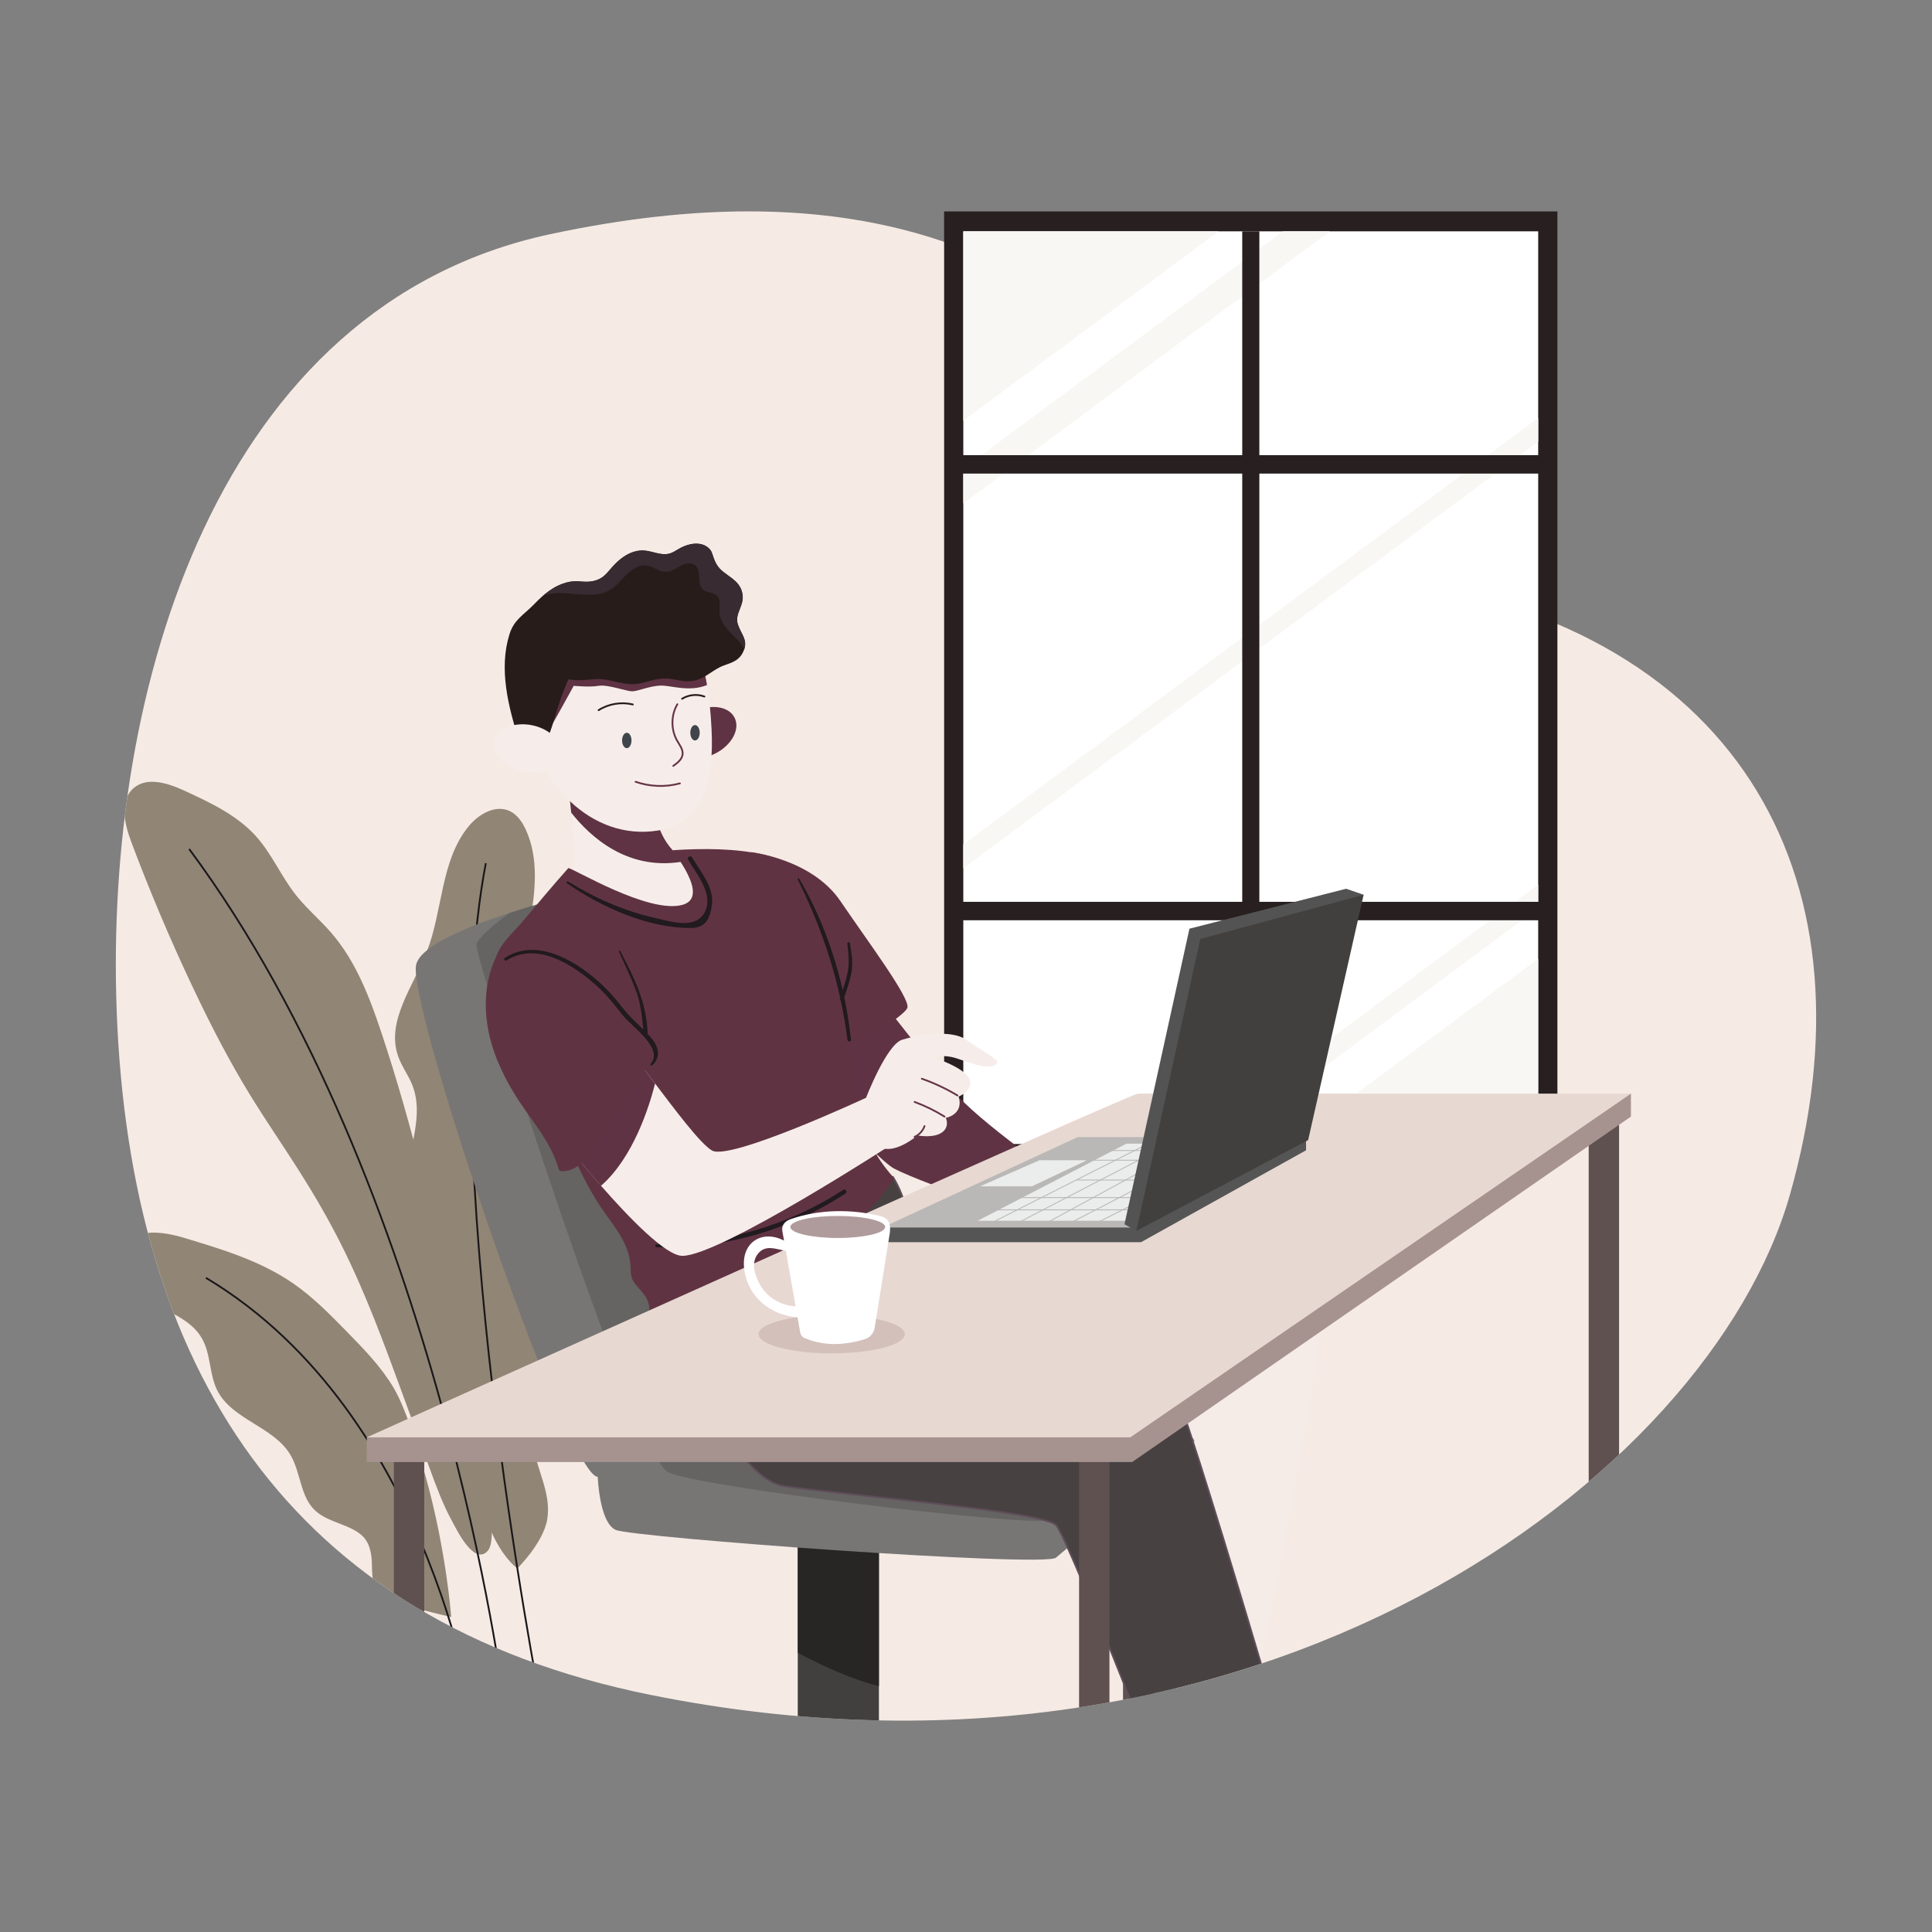 <?xml version="1.0" encoding="UTF-8"?>
<svg id="Layer_1" data-name="Layer 1" xmlns="http://www.w3.org/2000/svg" xmlns:xlink="http://www.w3.org/1999/xlink" viewBox="0 0 1080 1080">
  <rect x="0" y="0" width="1080" height="1080" fill="#808080" stroke="none"/>
  <defs>
    <style>
      .cls-1 {
        fill: #656463;
      }

      .cls-1, .cls-2, .cls-3, .cls-4, .cls-5, .cls-6, .cls-7, .cls-8, .cls-9, .cls-10, .cls-11, .cls-12, .cls-13, .cls-14, .cls-15, .cls-16, .cls-17, .cls-18, .cls-19, .cls-20, .cls-21, .cls-22, .cls-23, .cls-24, .cls-25, .cls-26, .cls-27 {
        stroke-width: 0px;
      }

      .cls-2 {
        fill: #f6eae4;
      }

      .cls-28 {
        clip-path: url(#clippath);
      }

      .cls-3, .cls-29, .cls-30, .cls-31, .cls-32 {
        fill: none;
      }

      .cls-4 {
        fill: #555;
      }

      .cls-29 {
        stroke: #19171a;
      }

      .cls-29, .cls-32 {
        stroke-miterlimit: 10;
      }

      .cls-5 {
        fill: #e8d8d2;
      }

      .cls-33 {
        fill: #474142;
        stroke: #5f4d59;
      }

      .cls-33, .cls-30, .cls-31 {
        stroke-linecap: round;
        stroke-linejoin: round;
      }

      .cls-30 {
        stroke: #663448;
      }

      .cls-6 {
        fill: #535353;
      }

      .cls-7 {
        fill: #d3c0bb;
      }

      .cls-8 {
        fill: #392b32;
      }

      .cls-9 {
        fill: #603343;
      }

      .cls-31 {
        stroke: #281c1b;
      }

      .cls-10 {
        fill: #41403e;
      }

      .cls-11 {
        fill: #211a1e;
      }

      .cls-12 {
        fill: #281c1b;
      }

      .cls-13 {
        fill: #f8f7f4;
      }

      .cls-14 {
        fill: #b09b9c;
      }

      .cls-15 {
        fill: #5f3343;
      }

      .cls-16 {
        fill: #a6938f;
      }

      .cls-17 {
        fill: #3f454b;
      }

      .cls-18 {
        fill: #f5ebe7;
      }

      .cls-19 {
        fill: #f6edea;
      }

      .cls-20 {
        fill: #5f5150;
      }

      .cls-32 {
        stroke: #b9b8b6;
        stroke-width: .5px;
      }

      .cls-21 {
        fill: #918575;
      }

      .cls-22 {
        fill: #282625;
      }

      .cls-23 {
        fill: #b9b8b6;
      }

      .cls-24 {
        fill: #fff;
      }

      .cls-25 {
        fill: #ebecec;
      }

      .cls-26 {
        fill: #777675;
      }

      .cls-27 {
        fill: #271f20;
      }
    </style>
    <clipPath id="clippath">
      <path class="cls-3" d="M65.25,565.5c-6.89-180.96,56.36-394.7,242.14-434.55,332.1-71.22,370.06,177.68,470.83,192.59,197.89,29.34,271.26,171.74,222.4,344.16-44.85,158.29-297.37,348.3-636.97,279.75-203.49-41.02-290.91-184.79-298.41-381.95Z"/>
    </clipPath>
  </defs>
  <path class="cls-2" d="M65.25,565.5c-6.89-180.96,56.36-394.7,242.14-434.55,332.1-71.22,370.06,177.68,470.83,192.59,197.89,29.34,271.26,171.74,222.4,344.16-44.85,158.29-297.37,348.3-636.97,279.75-203.49-41.02-290.91-184.79-298.41-381.95Z"/>
  <g>
    <g>
      <rect class="cls-27" x="527.77" y="118.19" width="342.83" height="532.79"/>
      <rect class="cls-24" x="538.49" y="129.31" width="321.37" height="510.21"/>
      <g>
        <polygon class="cls-13" points="681.28 129.31 538.49 235.25 538.49 129.31 681.28 129.31"/>
        <polygon class="cls-13" points="859.86 233.66 859.86 246.93 538.49 485.36 538.49 472.09 859.86 233.66"/>
        <polygon class="cls-13" points="859.86 494.49 859.86 507.72 682.18 639.56 664.35 639.56 859.86 494.49"/>
        <polygon class="cls-13" points="859.86 535.9 859.86 639.56 720.18 639.56 859.86 535.9"/>
        <polygon class="cls-13" points="743.41 129.31 538.49 281.4 538.49 261.96 717.3 129.31 743.41 129.31"/>
      </g>
      <rect class="cls-27" x="694.42" y="129.31" width="9.56" height="510.21"/>
    </g>
    <g>
      <rect class="cls-27" x="531.73" y="504.13" width="335.5" height="10.3"/>
      <rect class="cls-27" x="531.76" y="254.44" width="335.5" height="10.3"/>
    </g>
  </g>
  <g class="cls-28">
    <g>
      <g>
        <g>
          <path class="cls-21" d="M237.98,825.56c-3.96-14.17-10.56-37.31-18.05-49.94-6.89-11.59-16.42-21.37-25.85-31.02-9.48-9.69-19-19.43-30.16-27.14-18.22-12.62-39.85-19.13-61.09-25.51-11.63-3.49-27.06-5.69-33.52,4.61-6.59,10.51,2.97,24.08,13.66,30.42,10.69,6.33,23.83,10.43,29.94,21.24,5.04,8.83,4.01,20.03,8.57,29.08,8.32,16.42,31.54,20.16,40.89,36.02,5.82,9.87,5.43,23.31,13.83,31.11,8.7,8.1,24.69,7.8,29.56,18.66,5.26,11.68-2.67,22.96,10.9,30.59,6.42,3.58,35.55,10.25,35.55,10.25,0,0-2.54-36.36-14.22-78.37Z"/>
          <path class="cls-29" d="M266.33,970.15s-22.58-178.97-151.23-255.84"/>
        </g>
        <g>
          <path class="cls-21" d="M255.86,739.22c-12.45-54.24-24.9-108.62-42.48-161.44-6.68-20.08-14.39-40.41-28.26-56.4-6.25-7.2-13.57-13.36-19.52-20.81-8.32-10.43-13.53-23.09-22.45-33.05-10.56-11.76-25.29-18.7-39.64-25.33-9.31-4.31-21.2-8.32-28.91-1.55-7.93,6.98-5.04,19.78-1.34,29.69,10.38,27.7,21.89,54.93,34.55,81.65,9.78,20.68,20.29,41.1,32.27,60.58,8.79,14.3,18.35,28.09,27.32,42.27,8.44,13.31,16.33,26.93,23.4,41.02,13.74,27.32,24.21,56.05,34.73,84.79,4.87,13.4,9.78,26.76,14.65,40.16,3.62,9.91,7.24,19.82,12.28,29.08,2.97,5.51,12.58,25.55,20.21,17.02,5.3-5.9-.22-34.25-.95-41.88-2.84-28.95-9.35-57.43-15.86-85.78Z"/>
          <path class="cls-29" d="M281.79,951.11s-36.11-287.94-176.05-476.52"/>
        </g>
        <g>
          <path class="cls-21" d="M297.82,806.17c-1.9-17.84,7.58-34.98,8.57-52.87,1.21-21.37-9.69-41.84-10.04-63.25-.39-25.85,14.61-50.8,10.9-76.39-2.24-15.3-10.99-28.95-14.17-44.12-7.32-34.86,15.51-73.03.95-105.51-1.98-4.39-4.83-8.66-9.18-10.69-7.97-3.66-17.32,1.77-22.88,8.57-15.77,19.26-14.35,47.05-23.44,70.23-7.54,19.26-22.84,38.78-15.98,58.29,2.02,5.73,5.77,10.64,8.01,16.29,8.62,22.1-8.88,47.35-2.54,70.23,3.75,13.57,15.42,23.96,19,37.61,4.87,18.57-6.16,39.25,1.12,57.04,4.09,10,16.93,16.72,16.85,27.49-.65,60.97,24.21,77.64,24.21,77.64,0,0,14.56-14.26,16.72-27.49,2.46-15.04-6.55-28.48-8.1-43.08Z"/>
          <path class="cls-29" d="M302,951.11s-60.79-310.21-30.42-468.59"/>
        </g>
      </g>
      <g>
        <g>
          <rect class="cls-20" x="627.77" y="625.99" width="16.98" height="457.22"/>
          <rect class="cls-20" x="888.09" y="625.99" width="16.98" height="349.94"/>
        </g>
        <g>
          <g>
            <g>
              <g>
                <rect class="cls-10" x="445.95" y="825.56" width="45.37" height="251.1"/>
                <path class="cls-22" d="M491.32,825.56v117.02c-15.42-3.96-31.5-11.25-45.37-18.66v-98.41h45.37v.04Z"/>
              </g>
              <g>
                <path class="cls-26" d="M712.9,767.65s-115.98,97.59-122.62,103.1c-6.64,5.56-237.1-11.29-246.19-15.55s-9.95-29.64-9.95-29.64c-16.67,0-104.27-256.18-101.68-285.22.9-10.04,23.18-20.55,52.39-29.99,55.11-17.75,134.94-31.67,142.91-31.67,12.15,0,87.33,256.4,87.33,256.4,0,0-7.41,4.05-19.17,10.47l175.14,17.79,41.84,4.31Z"/>
                <path class="cls-1" d="M671.02,763.39c-40.63,45.45-78.46,85.48-86.43,86.56-18.57,2.5-191.47-18.44-210.86-26.8-19.35-8.36-108.14-287.42-107.41-295.05.3-3.27,8.88-10.56,18.53-17.79,55.11-17.75,134.94-31.67,142.91-31.67,12.15,0,87.33,256.4,87.33,256.4,0,0-7.41,4.05-19.17,10.47l175.1,17.88Z"/>
              </g>
            </g>
            <g>
              <g>
                <path class="cls-19" d="M391.4,483.55c-2.67-.34-5.21-1.16-7.58-2.33-7.93-4.01-13.92-12.37-16.5-22.19-1.34-5-.3-12.02-4.22-15.47-2.37-2.07-6.16-2.41-8.92-3.45-5.95-2.24-11.76-4.95-17.41-8.14-3.4-1.94-6.59-3.96-9.87-5.56-3.32-1.64-6.76-2.89-10.56-3.15-.13-.17-.34-.17-.56-.04-.13,0-.26-.04-.34-.04-1.38-.04-1.38,2.41,0,2.46.13,0,.26.04.34.04.6,4.18,1.16,8.36,1.68,12.54.69,5.34,1.34,10.69,1.85,16.07.95,9.13,1.72,18.27,2.28,27.49-1.42,5.43-3.49,10.47-5.86,16.37-1.08,2.59-2.15,4.18-.69,6.94,1.59,2.97,7.24,4.44,9.56,5.39,7.32,3.06,14.82,5.56,22.36,7.5,8.19,2.11,23.27,8.14,31.02,2.2,9.35-7.24,13.53-23.48,14.26-35.63.04-.56-.43-.95-.86-.99Z"/>
                <path class="cls-15" d="M383.82,481.22c-32.62,6.76-54.24-13.92-64.5-26.93-.52-5.39-1.16-10.73-1.85-16.07l9.44-11.81c3.32,1.59,6.51,3.66,9.87,5.56,5.64,3.19,11.42,5.9,17.41,8.14,2.76,1.03,6.55,1.38,8.92,3.45,3.92,3.45,2.93,10.47,4.22,15.47,2.59,9.82,8.57,18.18,16.5,22.19Z"/>
              </g>
              <g>
                <path class="cls-18" d="M499.16,657.83s233.48,43.95,239.51,63.21c6.03,19.26-42.01,249.12-42.01,249.12l-41.75-13.4s22.27-148.82,11.2-153.3c-11.07-4.48-192.93-43.56-192.93-43.56"/>
                <path class="cls-33" d="M377.06,731.55s27.75,94.1,61.44,99.22c33.69,5.13,144.03,14.05,151.75,21.67,7.76,7.67,81.56,200.17,81.56,200.17l62.52-22.45s-71.69-247.44-79.45-256.83c-7.76-9.39-139.85-38.22-139.85-38.22,0,0-.95-53.68-15.94-77.25l-122.02,73.68Z"/>
              </g>
              <g>
                <path class="cls-15" d="M486.75,551.84s34.12,43.3,45.84,57.69c14.05,17.23,62.13,50.41,62.13,50.41v28.39s-78.63-26.37-94.96-35.11c-10.56-5.64-66.35-66.78-66.35-66.31-.04.43,53.34-35.07,53.34-35.07Z"/>
                <g>
                  <g>
                    <path class="cls-9" d="M423.63,530.94l-3.88-54.59s33.95,3.75,49.98,27.27c16.03,23.57,38.86,54.03,37.53,59.63s-46.96,32.31-46.96,32.31l-36.67-64.63Z"/>
                    <path class="cls-9" d="M499.16,657.83c-9.82-10.94-16.11-23.61-19.6-37.4-1.51-30.29-6.33-60.49-14.26-89.79-5.51-20.42-15.55-47.39-37.74-52.69-16.11-3.83-34.98-3.75-51.53-2.67-.6.04,21.2,25.85,5.73,30.46-18.83,5.6-61.91-20.72-64.07-20.47-8.92,10-17.45,20.29-26.11,30.5-4.91,5.77-14.09,13.57-14.65,21.8-.3,4.7,2.07,9.22,3.88,13.44,2.76,6.55,5.56,13.14,8.32,19.69,5.3,12.45,10.56,24.95,15.81,37.4,9.31,22.15,17.23,46.06,30.59,66.22,6.85,10.38,15.98,19.91,16.89,32.83.26,4.01-.17,6.98,2.46,10.34,4.27,5.43,8.49,8.06,8.14,16.24-.04.9.9,1.55,1.77,1.34,50.02-14.13,104.27-30.55,134.55-75.61.34-.56.22-1.21-.17-1.64Z"/>
                  </g>
                  <path class="cls-11" d="M471.37,665.15c-31.11,20.21-67.08,30.37-104.31,30.46-1.03,0-1.03,1.55,0,1.59,37.66,1.16,74.15-9.56,105.56-29.99,1.29-.86.09-2.93-1.25-2.07Z"/>
                  <path class="cls-11" d="M386.88,479.28c-.82-1.42-3.06-.13-2.2,1.29,4.65,7.93,13.61,18.4,9.87,28.01-4.52,11.63-19.39,6.59-28.87,4.44-17.15-3.92-33.22-11.03-48.08-20.25-.69-.43-1.25.6-.6,1.03,19.17,13.27,45.24,25.12,69.24,24.95,8.06-.04,10.6-4.91,11.72-12.75,1.38-10-6.25-18.48-11.07-26.71Z"/>
                  <path class="cls-11" d="M475.07,527.2c-.13-.78-1.51-.6-1.42.17.65,5.51,1.29,11.07.13,16.54-.69,3.23-1.68,6.46-2.71,9.61-4.95-21.84-13.01-43.08-24.3-62.34-.3-.52-1.08-.04-.82.47,10.64,21.33,18.7,43.34,23.74,66.26-.04.17-.09.3-.13.47-.17.52.09.86.47,1.08,1.51,7.15,2.76,14.43,3.71,21.8.13,1.21,2.11,1.25,1.94,0-.82-7.93-2.07-15.86-3.71-23.74,1.59-4.95,3.45-10,4.18-15.12.69-5.08-.22-10.17-1.08-15.21Z"/>
                </g>
              </g>
              <g>
                <g>
                  <g>
                    <path class="cls-19" d="M499.55,639.04s-96.94,62.99-118.1,62.99c-9.26,0-29.99-21.46-45.5-39.21-10.9-12.49-19.26-23.09-19.26-23.09l38.99-47.26s.99,1.16,2.63,3.19c1.94,2.28,4.7,5.86,7.88,10.04,10.34,13.61,25.33,33.82,31.88,37.48,10.3,5.73,86.04-29.51,86.04-29.51l15.42,25.38Z"/>
                    <path class="cls-15" d="M366.2,605.7c-3.32,13.1-12.32,41.58-30.25,57.17-10.9-12.49-19.26-23.09-19.26-23.09l38.99-47.26s.99,1.16,2.63,3.19c1.94,2.2,4.7,5.77,7.88,10Z"/>
                  </g>
                  <g>
                    <path class="cls-19" d="M473.18,635.64l10.94-21.97s11.46-29.73,20.16-32.44,27.49-5.9,35.76-.04c8.23,5.86,18.66,11.16,17.41,12.97-4.14,5.73-18.27-1.72-25.42-3.27-5.26-1.16-11.55-.09-11.55-.09,0,0,20.98,6.07,21.93,14.09.65,5.17-6.59,8.14-6.59,8.14,0,0,1.77,4.14-.6,7.76-2.33,3.53-6.51,4.05-6.51,4.05,0,0,2.15,4.48-1.51,7.71-4.7,4.09-14.35,2.15-14.35,2.15,0,0-9.78,8.53-18.05,7.5-8.83-1.16-21.63-6.55-21.63-6.55Z"/>
                    <path class="cls-30" d="M515.31,603.02c6.94,2.41,13.61,5.56,19.91,9.35"/>
                    <path class="cls-30" d="M511.26,615.99c5.82,2.15,11.46,4.91,16.72,8.19"/>
                    <path class="cls-30" d="M516.82,629.48c-.9,2.63-2.97,4.87-5.56,6.03"/>
                  </g>
                </g>
                <g>
                  <path class="cls-9" d="M368.31,586.87c-2.8-5.99-8.79-11.5-13.05-16.54-3.15-11.81-11.76-22.27-18.48-32.31-9-13.44-20.42-21.5-34.21-30.16-.43-.26-.9-.04-1.21.3-.17,0-.3.04-.43.17-10.08,8.66-19.91,17.15-24.99,29.69-4.48,11.07-5.3,23.31-3.49,34.98,2.15,14,8.1,27.14,15.55,39.16,8.49,13.7,19.86,25.59,24.3,41.4.17.69.78,1.03,1.46,1.12,11.81.95,20.68-16.2,26.24-24.34,4.83-7.07,8.96-14.43,13.18-21.84,4.27-7.54,10.08-13.14,15.12-19.95.39-.52.26-1.16,0-1.68Z"/>
                  <path class="cls-11" d="M364.09,580.28c-.69-.82-1.42-1.59-2.15-2.37.09-.13.09-.3.09-.52-.73-17.36-7.37-30.68-15.34-45.8-.26-.47-.9-.04-.69.39,3.1,6.94,6.51,13.92,9.22,20.98,2.84,7.41,3.66,14.78,4.39,22.53-3.83-3.79-7.84-7.37-11.25-11.72-3.49-4.48-7.07-8.79-11.2-12.71-13.66-12.97-36.41-27.62-54.93-15.6-.9.6-.04,2.02.86,1.46,17.28-11.07,38.35,3.02,51.1,14.74,5.43,4.95,9.69,10.6,14.26,16.29,4.52,5.64,22.84,18.22,15.3,26.67-.52.56.26,1.38.86.86,4.91-4.48,3.62-10.43-.52-15.21Z"/>
                </g>
              </g>
              <g>
                <path class="cls-15" d="M410.58,401.09c3.36,6.42-1.46,15.42-10.73,20.12-9.26,4.74-19.52,3.36-22.88-3.06-3.36-6.42,1.46-15.42,10.73-20.12,9.31-4.74,19.56-3.36,22.88,3.06Z"/>
                <g>
                  <path class="cls-19" d="M367.66,464.29c-37.44,5.95-68.29-27.79-72.73-63.46-.99-8.1-.39-15.81,1.51-22.79,6.07-22.49,25.38-38.09,47.09-38.52,1.21-.04,2.46-.04,3.66.04,14.09.82,25.42,2.63,33.78,10.56l.04.04c6.64,6.25,11.42,16.33,14.22,32.79,1.21,7.02,2.07,15.21,2.54,24.73,1.46,29.21-4.91,52.61-30.12,56.61Z"/>
                  <path class="cls-15" d="M395.24,382.95c-10.04,4.05-19.99.17-25.89.3-6.46.17-13.1,3.4-16.33,3.19-3.19-.17-13.57-3.92-18.4-3.06-4.87.86-13.92,0-13.92,0,0,0-16.42,30.16-17.58,30.55l-8.14-24.34,1.51-11.55c6.07-22.49,25.38-38.09,47.09-38.52l37.44,10.6.04.04c6.64,6.2,11.37,16.29,14.17,32.79Z"/>
                </g>
                <g>
                  <path class="cls-17" d="M353.01,413.92c0,2.37-1.16,4.31-2.63,4.31s-2.63-1.94-2.63-4.31,1.16-4.31,2.63-4.31,2.63,1.94,2.63,4.31Z"/>
                  <ellipse class="cls-17" cx="388.52" cy="409.62" rx="2.63" ry="4.31"/>
                  <path class="cls-31" d="M381.28,390.62c3.66-2.28,8.4-2.76,12.49-1.25"/>
                  <path class="cls-31" d="M334.62,396.99c5.6-3.58,12.67-4.74,19.13-3.19"/>
                  <path class="cls-30" d="M378.65,393.67c-3.62,6.16-3.66,14.17-.13,20.38,1.38,2.41,3.36,4.87,3.06,7.67-.34,2.8-2.89,4.78-5.21,6.42"/>
                  <path class="cls-30" d="M380.07,437.92c-8.1,2.2-16.85,1.85-24.77-.9"/>
                </g>
                <g>
                  <path class="cls-12" d="M412.51,349.25c-2.2-6.46,3.83-10.69,2.46-17.54-.9-4.61-3.79-7.02-7.37-9.61-4.61-3.32-6.68-4.83-8.66-10.17-.9-2.46-1.03-4.14-3.15-5.86-3.83-3.1-9.05-2.5-13.27-.78-5,1.98-6.64,5.04-12.49,4.39-3.96-.43-7.63-2.15-11.63-1.98-5.73.3-10.51,3.49-14.43,7.41-4.44,4.39-5.82,8.27-12.41,9.69-4.83,1.03-8.27-.47-13.05.39-5.82,1.08-10.56,4.05-14.82,7.67-1.77,1.51-3.45,3.19-5.08,4.87-5.82,6.03-11.29,8.57-13.83,16.89-5.99,19.17-.73,40.28,5.3,59.07-.13.26-.22.56-.17.86.34,1.72.95,3.27,1.94,4.52.04.09.04.17.09.22.04.13.17.22.3.22,1.12,1.29,2.63,2.24,4.61,2.67,6.29,1.38,6.81-3.27,8.75-7.97,4.14-9.95,6.29-20.85,10.56-30.68,2.37-5.51.78-3.4,5.77-3.27,3.79.13,6.76-.34,10.43-.6,8.92-.69,16.67,4.27,25.42,2.37,6.59-1.42,10.86-3.58,17.84-2.41,4.27.73,7.84,1.77,12.19.9,6.72-1.25,10.77-6.38,16.98-8.57,4.57-1.64,8.36-2.71,10.6-7.45.3-.6.47-1.16.69-1.68,1.77-5.43-1.72-8.23-3.53-13.57Z"/>
                  <path class="cls-8" d="M416,362.91c-.13-.22-.22-.43-.34-.69-1.98-3.58-5.17-6.29-7.97-9.26-2.8-2.97-5.3-6.55-5.51-10.6-.17-3.19.99-6.94-1.29-9.26-2.02-2.07-5.69-1.55-7.84-3.45-3.83-3.27-.56-10.64-4.48-13.74-2.28-1.77-5.69-.9-8.27.47-2.59,1.38-5.13,3.27-8.06,3.27-3.66.04-6.72-2.89-10.34-3.49-4.27-.73-8.4,1.81-11.46,4.78-3.06,2.97-5.64,6.55-9.31,8.75-6.64,4.01-15.04,2.76-22.75,2.07-4.87-.43-10.17-.43-14.65,1.16,4.22-3.66,9-6.59,14.82-7.67,4.74-.86,8.23.65,13.05-.39,6.59-1.42,7.97-5.3,12.41-9.69,3.92-3.92,8.7-7.11,14.43-7.41,4.01-.22,7.63,1.51,11.63,1.98,5.82.65,7.45-2.41,12.49-4.39,4.22-1.72,9.48-2.33,13.27.78,2.11,1.72,2.28,3.4,3.15,5.86,1.94,5.34,4.05,6.89,8.66,10.17,3.62,2.54,6.46,5,7.37,9.61,1.38,6.89-4.61,11.12-2.46,17.54,1.77,5.3,5.26,8.1,3.45,13.61Z"/>
                </g>
                <path class="cls-19" d="M313.42,422.24c-1.55,7.02-11.12,10.94-21.33,8.75s-17.19-9.69-15.64-16.76c1.55-7.02,11.12-10.94,21.33-8.75,10.21,2.24,17.23,9.74,15.64,16.76Z"/>
              </g>
            </g>
          </g>
          <g>
            <g>
              <g>
                <rect class="cls-20" x="220.18" y="812.07" width="16.98" height="347.74"/>
                <rect class="cls-20" x="603.21" y="812.07" width="16.98" height="347.74"/>
              </g>
              <g>
                <polyline class="cls-16" points="205.02 803.5 205.02 817.29 632.89 817.29 911.7 624.18 911.7 611.34"/>
                <path class="cls-5" d="M636.12,611.34c-4.39,0-431.06,192.12-431.06,192.12h426.8l279.88-192.12h-275.61Z"/>
              </g>
            </g>
            <g>
              <g>
                <polygon class="cls-4" points="493.3 686.18 495.62 694.41 637.81 694.41 730.09 643.01 730.09 635.64 493.3 686.18"/>
                <g>
                  <polygon class="cls-23" points="730.09 635.64 602.39 635.64 493.3 686.18 637.33 686.18 730.09 635.64"/>
                  <g>
                    <polygon class="cls-25" points="581.11 648.57 607.65 648.57 576.84 663.17 547.8 663.17 581.11 648.57"/>
                    <g>
                      <polygon class="cls-25" points="629.71 639.3 712.95 639.3 642.37 682.43 546.51 682.43 629.71 639.3"/>
                      <line class="cls-32" x1="553.7" y1="683.85" x2="640.99" y2="639.73"/>
                      <line class="cls-32" x1="568.48" y1="683.85" x2="654.22" y2="639.35"/>
                      <line class="cls-32" x1="584.6" y1="683.85" x2="667.1" y2="639.04"/>
                      <line class="cls-32" x1="597.48" y1="684.07" x2="678.52" y2="642.1"/>
                      <line class="cls-32" x1="553.7" y1="676.31" x2="635.26" y2="676.31"/>
                      <line class="cls-32" x1="612.17" y1="684.07" x2="690.54" y2="644.39"/>
                      <line class="cls-32" x1="566.84" y1="669.46" x2="648.45" y2="669.46"/>
                      <line class="cls-32" x1="601.57" y1="659.64" x2="668.57" y2="659.64"/>
                      <line class="cls-32" x1="606.91" y1="648.57" x2="688.47" y2="648.57"/>
                      <line class="cls-32" x1="613.85" y1="643.14" x2="695.41" y2="643.14"/>
                    </g>
                  </g>
                </g>
              </g>
              <g>
                <polygon class="cls-6" points="762.28 500.18 752.5 496.82 664.91 519.14 628.59 684.37 635.26 688.07 762.28 500.18"/>
                <polygon class="cls-10" points="635.26 688.07 670.94 524.91 762.28 500.18 731.26 637.32 635.26 688.07"/>
              </g>
            </g>
            <g>
              <ellipse class="cls-7" cx="464.91" cy="745.81" rx="40.89" ry="10.73"/>
              <g>
                <path class="cls-24" d="M491.96,679.76c-16.03-3.96-34.12-3.83-50.15,1.81-3.06,1.08-5.04,3.4-4.48,6.59l.95,5.34c-11.98-6.25-24.13.73-22.27,15.81,1.94,15.81,14.82,25.94,29.81,27.1l1.51,8.49c.22,1.34,1.12,2.54,2.41,3.06,9.13,3.88,19.95,4.78,33.61.69,2.97-.9,5.13-3.4,5.6-6.42l8.44-52.87c.69-5.08-.39-8.4-5.43-9.61ZM423.76,716.08c-2.33-5.04-3.66-11.03.17-15.51,4.22-4.91,9.82-2.28,15.38-1.34l5.43,30.98c-8.96-.39-17.06-5.6-20.98-14.13Z"/>
                <ellipse class="cls-14" cx="468.31" cy="685.88" rx="26.5" ry="6.16"/>
              </g>
            </g>
          </g>
        </g>
      </g>
    </g>
  </g>
</svg>